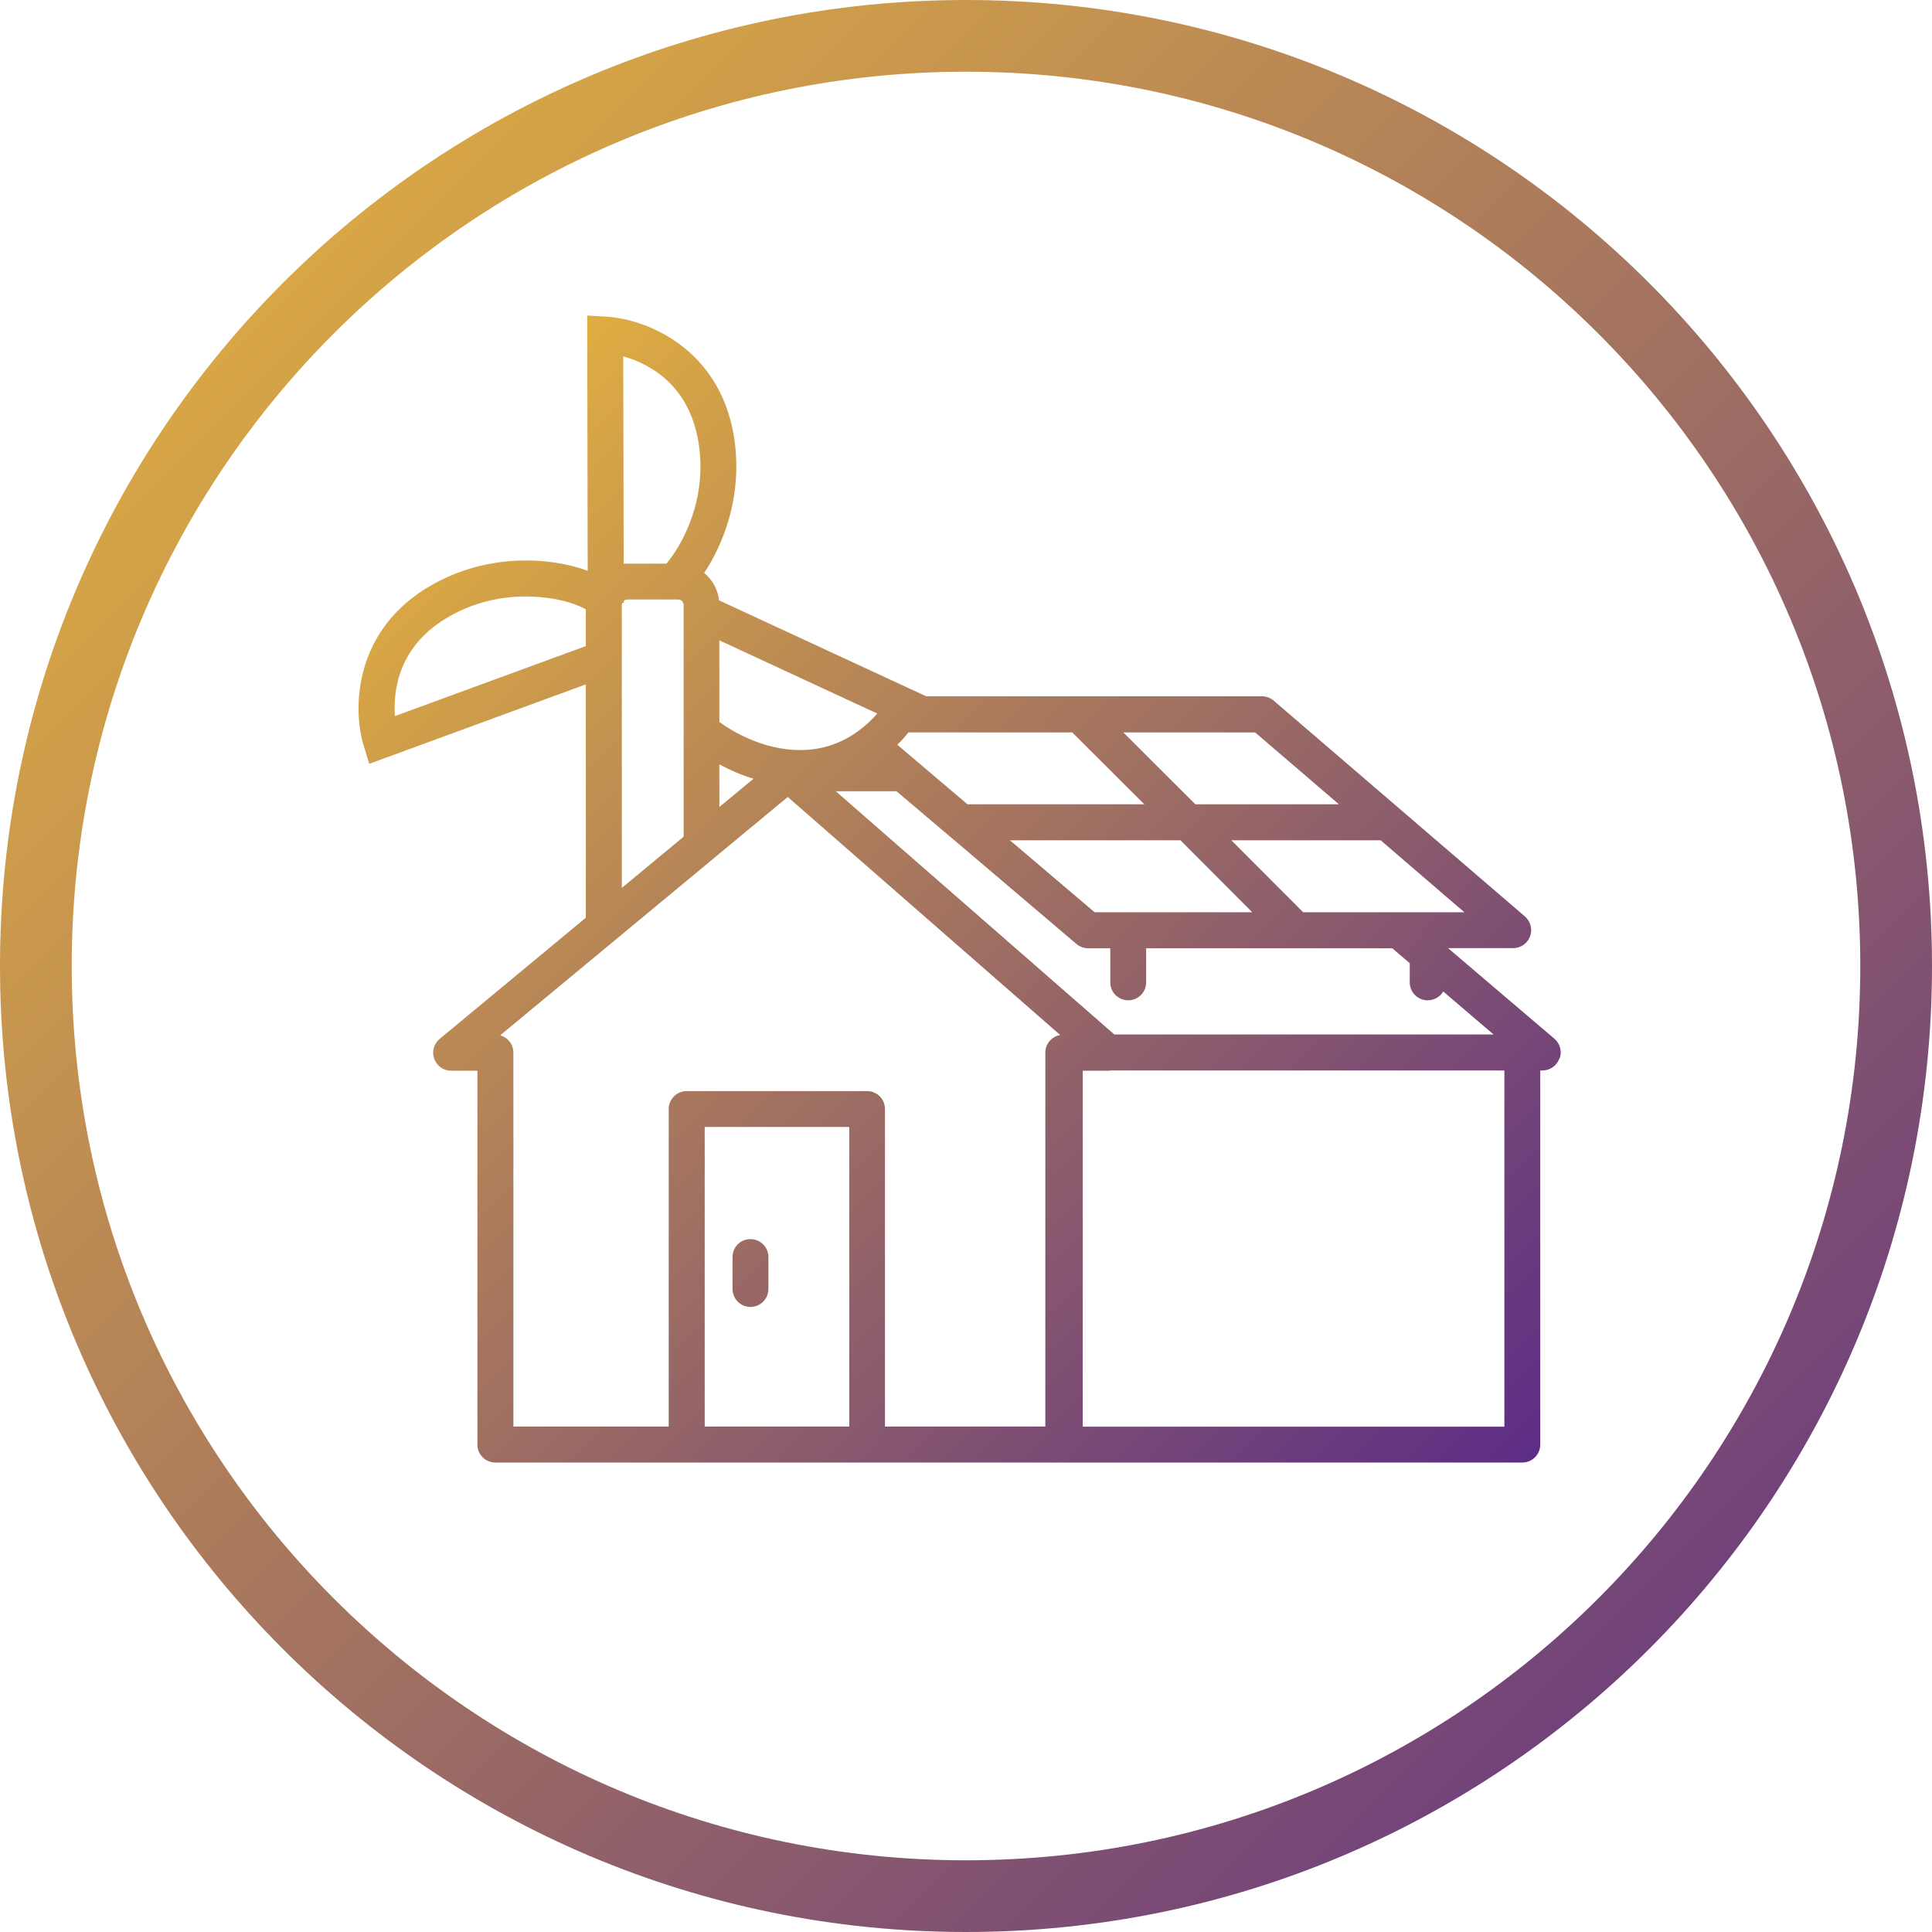 <?xml version="1.0" encoding="UTF-8"?>
<svg xmlns="http://www.w3.org/2000/svg" width="100" height="100" viewBox="0 0 100 100" fill="none">
  <path d="M98.144 50C98.144 76.589 76.589 98.144 50 98.144C23.411 98.144 1.856 76.589 1.856 50C1.856 23.411 23.411 1.856 50 1.856C76.589 1.856 98.144 23.411 98.144 50Z" stroke="url(#paint0_linear_925_3370)" stroke-width="3.712"></path>
  <path d="M37.916 66.719V65.064C37.916 64.544 38.331 64.136 38.844 64.136C39.356 64.136 39.772 64.552 39.772 65.064V66.719C39.772 67.232 39.356 67.647 38.844 67.647C38.331 67.647 37.916 67.232 37.916 66.719ZM80.71 54.798C80.577 55.161 80.228 55.407 79.842 55.407H79.723V74.773C79.723 75.286 79.307 75.701 78.795 75.701H25.638C25.126 75.701 24.71 75.286 24.71 74.773V55.421H23.352C22.958 55.421 22.609 55.176 22.476 54.805C22.342 54.434 22.453 54.026 22.758 53.773L30.322 47.501V35.423L19.113 39.536L18.823 38.593C18.252 36.722 18.267 32.573 22.387 30.257C24.368 29.136 26.736 28.757 29.045 29.173C29.535 29.262 29.995 29.388 30.418 29.544L30.396 16.331L31.376 16.39C33.328 16.494 37.225 17.927 37.99 22.596C38.354 24.845 37.901 27.198 36.721 29.218C36.632 29.366 36.542 29.515 36.446 29.655C36.869 30.004 37.158 30.502 37.218 31.073L47.937 36.039H65.315C65.537 36.039 65.753 36.121 65.923 36.262L78.929 47.434C79.226 47.694 79.329 48.102 79.196 48.466C79.062 48.83 78.713 49.075 78.327 49.075H74.95L80.458 53.766C80.755 54.018 80.859 54.434 80.725 54.798H80.71ZM74.698 51.324C74.534 51.598 74.237 51.776 73.896 51.776C73.384 51.776 72.968 51.361 72.968 50.849V49.854L72.062 49.082H59.324V50.849C59.324 51.361 58.908 51.776 58.396 51.776C57.884 51.776 57.468 51.361 57.468 50.849V49.082H56.318C56.095 49.082 55.88 49 55.716 48.859L49.154 43.284C49.154 43.284 49.125 43.262 49.117 43.255L46.4 40.954H43.26L57.676 53.543H77.303L74.698 51.316V51.324ZM56.659 47.219H64.817L61.098 43.492H52.272L56.659 47.219ZM71.468 43.492H63.733L67.453 47.219H75.796L71.461 43.492H71.468ZM58.144 37.91L61.87 41.629H69.301L64.966 37.91H58.144ZM55.509 37.91H47.017C46.846 38.125 46.66 38.341 46.445 38.548L50.075 41.629H59.228L55.501 37.91H55.509ZM37.233 37.368C37.99 37.917 38.836 38.326 39.712 38.578C41.531 39.09 42.941 38.734 43.951 38.148C44.589 37.776 45.072 37.324 45.406 36.93L44.181 36.366L37.233 33.144V37.368ZM37.233 41.77L38.999 40.308C38.391 40.122 37.797 39.87 37.233 39.565V41.77ZM32.259 18.439L32.282 29.18C32.348 29.18 32.415 29.173 32.474 29.173H34.494C34.709 28.913 34.917 28.616 35.117 28.282C36.082 26.634 36.453 24.727 36.156 22.9C35.852 21.067 34.939 19.723 33.447 18.922C33.024 18.692 32.616 18.543 32.259 18.447V18.439ZM30.322 33.441V31.534C29.869 31.296 29.334 31.118 28.711 31.006C28.214 30.918 27.709 30.873 27.212 30.873C25.831 30.873 24.48 31.214 23.299 31.883C20.612 33.389 20.345 35.735 20.442 37.064L30.322 33.441ZM32.185 45.957L35.384 43.307V31.318C35.384 31.155 35.258 31.029 35.095 31.029H32.482C32.4 31.029 32.334 31.058 32.289 31.103V31.207H32.215C32.215 31.207 32.207 31.222 32.2 31.237L32.185 31.281C32.185 31.281 32.185 31.296 32.185 31.326V45.957ZM43.958 58.331H36.476V73.838H43.958V58.331ZM54.878 53.573L40.774 41.251L25.89 53.588C26.284 53.699 26.573 54.055 26.573 54.486V73.838H34.612V57.403C34.612 56.891 35.028 56.475 35.54 56.475H44.879C45.398 56.475 45.806 56.891 45.806 57.403V73.838H54.106V54.486C54.106 54.033 54.432 53.655 54.863 53.573H54.878ZM77.867 55.407H57.491C57.439 55.414 57.394 55.421 57.342 55.421H56.043V73.846H77.867V55.414V55.407Z" fill="url(#paint1_linear_925_3370)"></path>
  <defs>
    <linearGradient id="paint0_linear_925_3370" x1="0" y1="0" x2="100.213" y2="100.213" gradientUnits="userSpaceOnUse">
      <stop stop-color="#EDBB3A"></stop>
      <stop offset="1" stop-color="#5C2D85"></stop>
    </linearGradient>
    <linearGradient id="paint1_linear_925_3370" x1="18.558" y1="16.331" x2="79.057" y2="75.716" gradientUnits="userSpaceOnUse">
      <stop stop-color="#EDBB3A"></stop>
      <stop offset="1" stop-color="#5C2D85"></stop>
    </linearGradient>
  </defs>
</svg>
